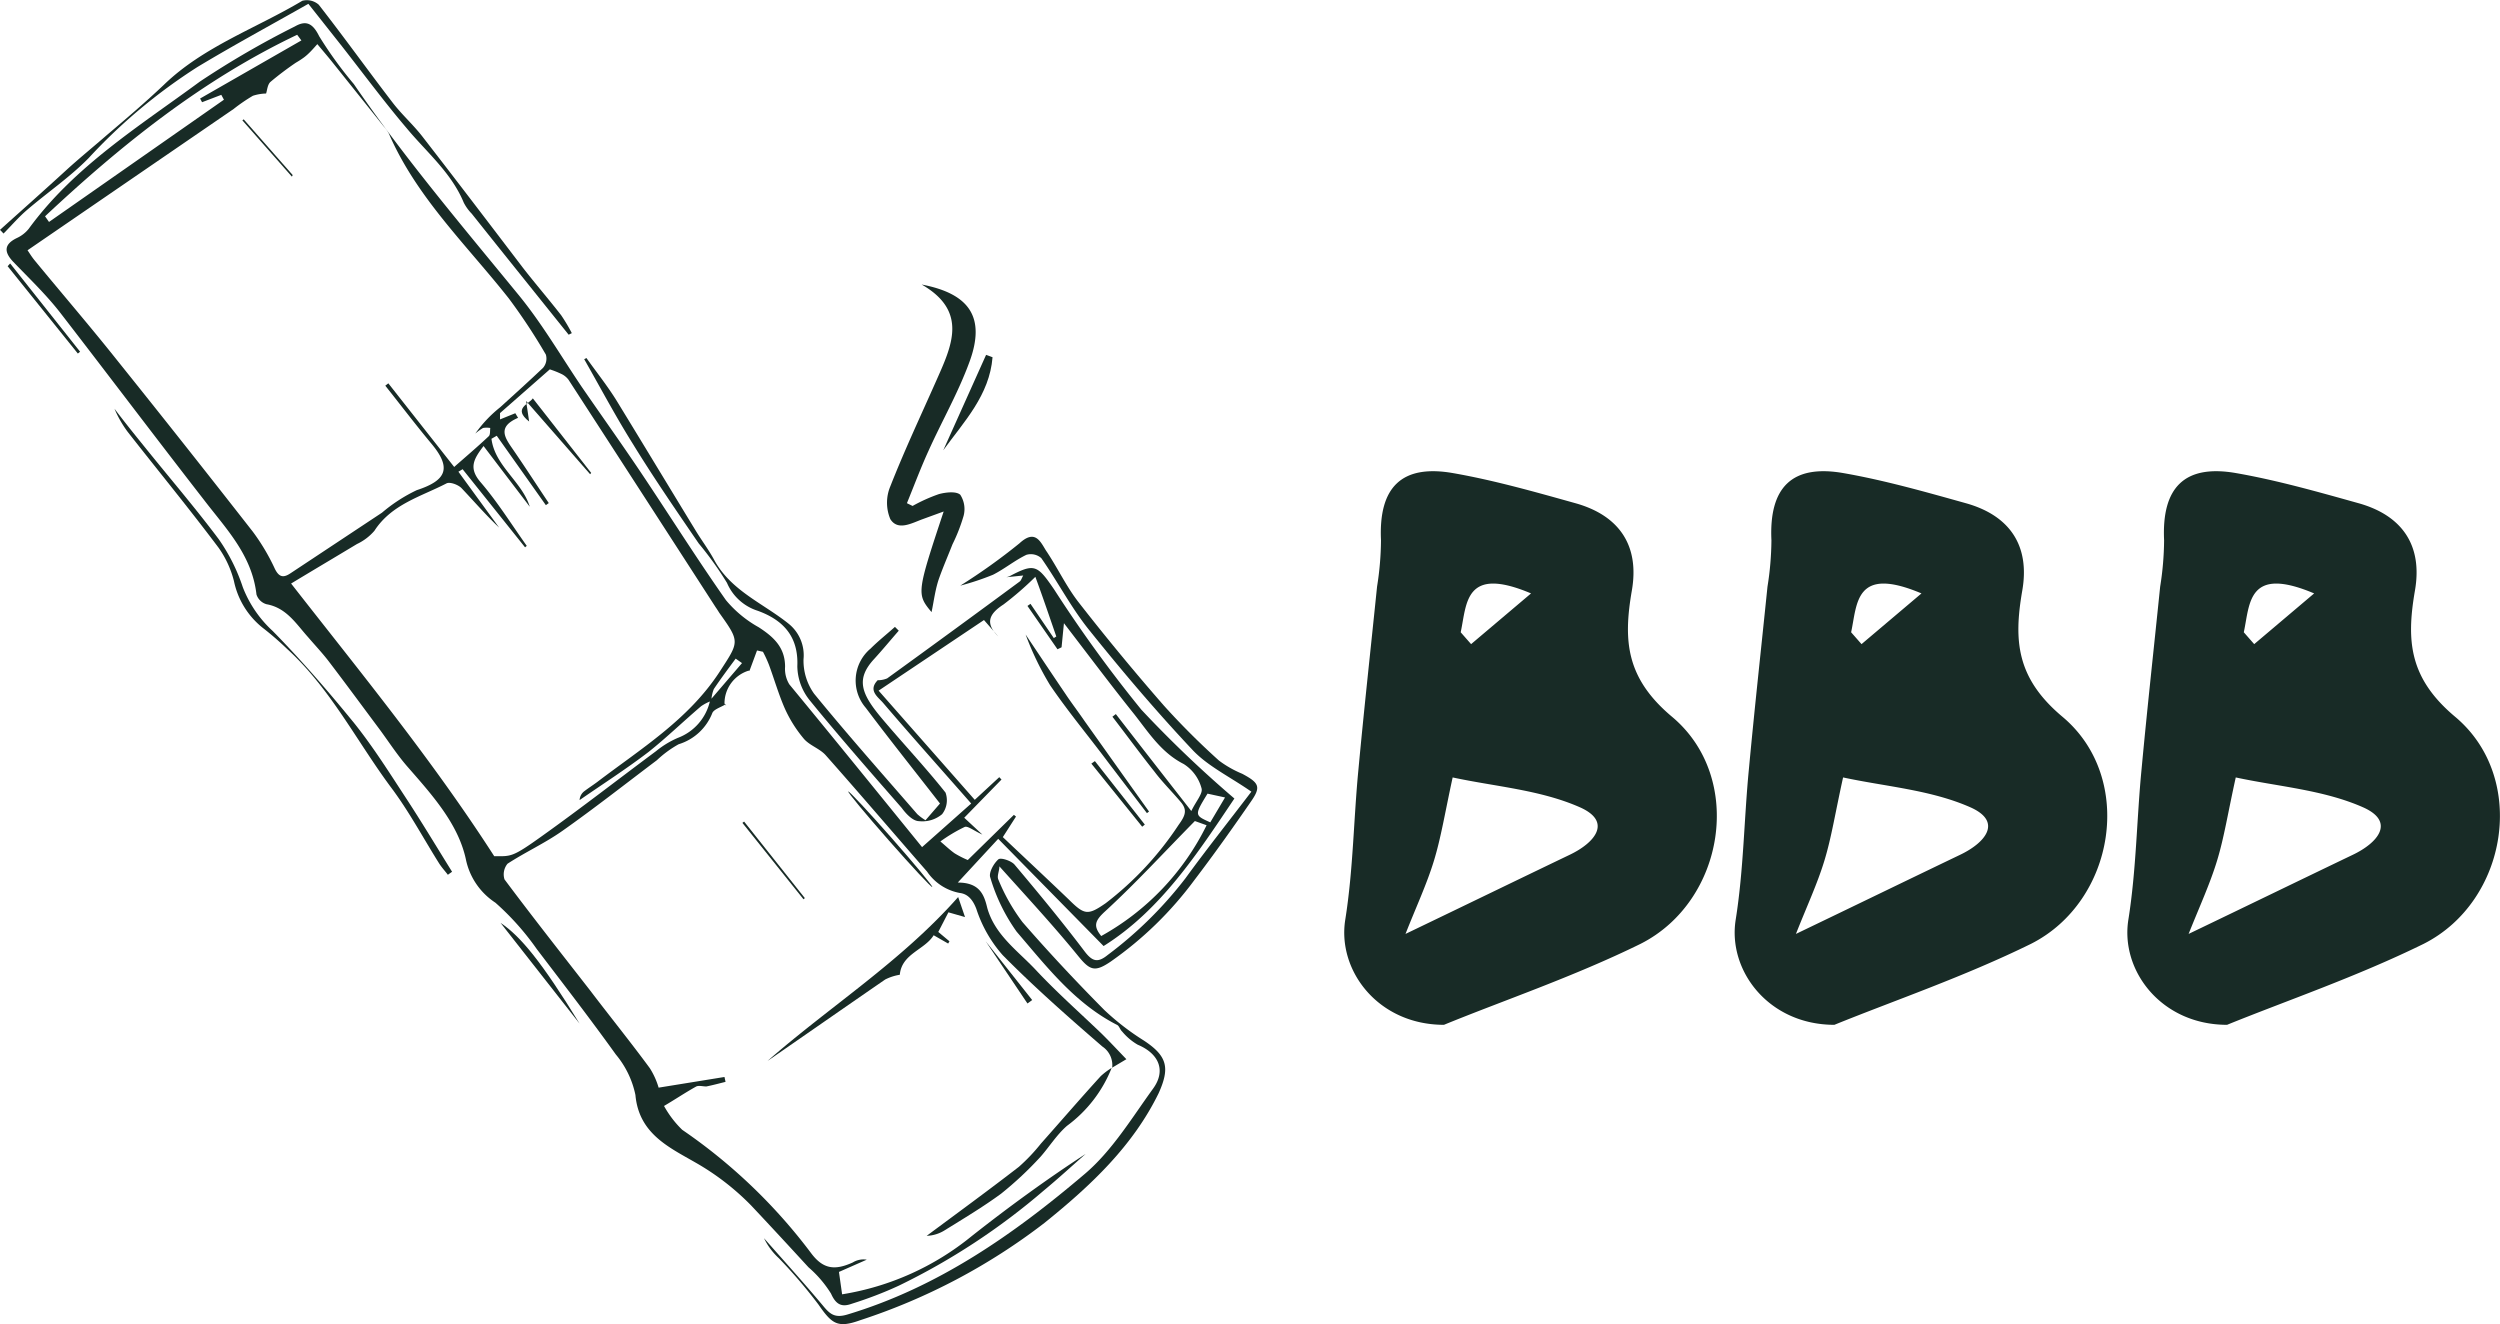 <?xml version="1.0" encoding="UTF-8"?>
<svg xmlns="http://www.w3.org/2000/svg" viewBox="0 0 189.79 100.52">
  <defs>
    <style>.cls-1{fill:#182b26;}</style>
  </defs>
  <g id="Layer_2" data-name="Layer 2">
    <g id="Layer_1-2" data-name="Layer 1">
      <path class="cls-1" d="M84.43,81.08a1.7,1.7,0,0,0-.74-1.63c-2.59-2.24-5.17-4.51-7.57-6.94a9.92,9.92,0,0,1-2-3.51c-.27-.71-.66-1.14-1.26-1.21a3.84,3.84,0,0,1-2.48-1.62c-2.57-2.94-5.1-5.91-7.69-8.83-.45-.51-1.22-.74-1.66-1.25a9.82,9.82,0,0,1-1.43-2.26c-.48-1.08-.81-2.24-1.22-3.35a9,9,0,0,0-.46-1l-.45-.1c-.19.52-.37,1-.57,1.54l-.09,0A2.61,2.61,0,0,0,55,53.37c0,.14.21.26.08.1-.34.22-.86.36-1,.65a4,4,0,0,1-2.56,2.38,8.22,8.22,0,0,0-1.65,1.21c-2.39,1.8-4.74,3.65-7.18,5.37-1.32.93-2.81,1.61-4.16,2.49a1.27,1.27,0,0,0-.23,1.19c2.12,2.84,4.32,5.63,6.5,8.43,1.52,2,3.06,3.9,4.53,5.9A5.77,5.77,0,0,1,50,82.57L55,81.76l.08.37c-.48.12-1,.26-1.46.35-.25,0-.56-.09-.76,0-.83.46-1.63,1-2.45,1.48a7.72,7.72,0,0,0,1.38,1.81,41.49,41.49,0,0,1,9.79,9.37c.9,1.2,1.78,1.33,3.16.7a1.56,1.56,0,0,1,1.06-.21l-2.11.93.24,1.7a20.76,20.76,0,0,0,9.84-4.42c2.79-2.2,5.66-4.29,8.65-6.24-1.06.93-2.09,1.88-3.18,2.78a51,51,0,0,1-11,7.22c-1.16.54-2.38,1-3.59,1.38-.75.27-1.19.06-1.56-.77a8.66,8.66,0,0,0-1.71-2c-1.45-1.58-2.9-3.15-4.37-4.71a19.14,19.14,0,0,0-4.24-3.26c-2-1.15-4.27-2.19-4.53-5.11a7,7,0,0,0-1.49-3.08c-1.95-2.72-4-5.37-6-8a20,20,0,0,0-3.14-3.52,5.18,5.18,0,0,1-2.25-3.33c-.6-2.7-2.57-4.87-4.43-7-.75-.86-1.38-1.83-2.06-2.76-1.3-1.74-2.59-3.5-3.91-5.23-.49-.64-1.05-1.23-1.58-1.85-.9-1-1.63-2.22-3.15-2.49a1.13,1.13,0,0,1-.76-.74c-.34-3-2.32-5-4-7.2C11.8,33.21,8.22,28.46,4.58,23.75,3.51,22.37,2.23,21.15,1,19.87c-.7-.74-.71-1.32.28-1.8a2.47,2.47,0,0,0,.9-.7c3.46-4.74,8.4-7.79,13-11.18A67.45,67.45,0,0,1,22.4,2c.81-.46,1.33-.27,1.83.75a30.09,30.09,0,0,0,2.63,3.63c3.83,5.59,8.21,10.76,12.5,16,1.78,2.17,3.21,4.63,4.81,7,1.48,2.15,3,4.28,4.45,6.44,2.17,3.24,4.25,6.55,6.49,9.74a8.79,8.79,0,0,0,2.49,2.06c1.14.74,2,1.53,2,3a2.25,2.25,0,0,0,.32,1.33C63.26,56,66.62,60.15,70,64.31L73.73,61c-2.29-2.61-4.51-5.09-6.68-7.63-.38-.45-1.18-.94-.42-1.73a1.81,1.81,0,0,0,.72-.14q5.06-3.66,10.07-7.36c.11-.09.15-.26.26-.45l-1.28.13a1.83,1.83,0,0,0,.25-.08c1.89-1,2.1-.85,3.37,1a101.32,101.32,0,0,0,6.63,9.14,87.68,87.68,0,0,0,7.06,6.74c-2.78,4.14-5.6,8.49-9.93,11.2l-8-8.14L72.71,67c1.66,0,2,.92,2.24,1.93.58,2.06,2.32,3.25,3.68,4.7,1.58,1.69,3.32,3.23,5,4.84.66.65,1.29,1.33,1.88,1.94l-1.09.65ZM54,53.21a3.73,3.73,0,0,0-.77.4c-1.36,1.16-2.64,2.4-4,3.48-1.69,1.29-3.48,2.44-5.23,3.65a.91.91,0,0,1,.38-.69c.3-.23.63-.44.94-.67,3.32-2.53,6.92-4.73,9.29-8.35,1.51-2.33,1.59-2.27,0-4.5-.09-.14-.18-.29-.28-.43q-5.58-8.64-11.17-17.27a1.46,1.46,0,0,0-.54-.44,7,7,0,0,0-.88-.35l-3.78,3.32,0,.48,1.16-.47.21.35c-1.6.69-1,1.51-.4,2.38.93,1.35,1.82,2.73,2.73,4.09l-.22.16-3.73-5.27-.4.23c.26,2.07,2.32,3.25,2.91,5.16l-3.51-4.61c-.76,1-1.14,1.67-.24,2.73,1.3,1.51,2.36,3.22,3.52,4.85l-.13.11-4.74-5.93-.32.19,3.09,4.24c-1-.94-1.91-2-2.86-3-.26-.26-.89-.49-1.14-.35-1.93,1-4.17,1.58-5.47,3.6a4,4,0,0,1-1.32,1c-1.66,1-3.35,2-5,3C27.37,51.05,32.82,57.69,37.52,65c1.29,0,1.34.11,3.64-1.54,2.93-2.09,5.77-4.3,8.65-6.44a7,7,0,0,1,1.64-1,3.91,3.91,0,0,0,2.46-2.86l2.42-2.82L55.85,50c-.56.76-1.13,1.52-1.66,2.31A2.78,2.78,0,0,0,54,53.21ZM2.09,19c.11.15.3.48.55.78,2.08,2.53,4.21,5,6.26,7.58q5.19,6.47,10.29,13a15.76,15.76,0,0,1,1.68,2.83c.33.66.67.68,1.2.32L29,38.92a12,12,0,0,1,2.64-1.71c2.3-.75,2.64-1.7,1.11-3.53-1.2-1.44-2.33-2.93-3.5-4.4l.23-.18,5,6.35c.85-.75,1.76-1.52,2.62-2.33.13-.11.09-.41.12-.63a1.68,1.68,0,0,0-.55,0,3.84,3.84,0,0,0-.59.43,9.67,9.67,0,0,1,1.89-2c1.1-1,2.21-2,3.26-3a1.08,1.08,0,0,0,.21-1,44.76,44.76,0,0,0-2.81-4.26c-3.2-4.06-7-7.66-9.11-12.52a3.08,3.08,0,0,0-.37-.52l-4-5c-.35-.43-.7-.84-1.06-1.27-.32.36-.63.72-1,1a6.81,6.81,0,0,1-.63.41,23.24,23.24,0,0,0-1.93,1.46c-.23.21-.25.66-.33.88a3.47,3.47,0,0,0-1,.17,12.92,12.92,0,0,0-1.46,1ZM80.77,47.31l-.18,1.83-.31.15L78,46l.23-.16L80,48.44l.19-.12c-.51-1.47-1-2.93-1.59-4.53a24.12,24.12,0,0,1-2.42,2.1c-1.09.71-1.42,1.41-.4,2.42l-1.08-1.24-8,5.36L74,60.72,75.86,59l.17.18-2.83,2.9,1.38,1.28c-.68-.31-1.11-.68-1.35-.58a11.93,11.93,0,0,0-1.84,1.1c.36.3.7.63,1.08.9a7.42,7.42,0,0,0,1,.51l3.5-3.43.16.13-1,1.56c1.69,1.6,3.35,3.15,5,4.73,1.2,1.19,1.45,1.23,2.82.28a24.33,24.33,0,0,0,5.52-5.93c.49-.68.7-1.11.18-1.73-.66-.79-1.4-1.51-2-2.31-1.09-1.37-2.13-2.79-3.2-4.18l.26-.2c1.86,2.4,3.73,4.8,5.73,7.36.36-.75.88-1.32.78-1.71A3.13,3.13,0,0,0,89.86,58c-1.69-.86-2.64-2.36-3.73-3.75C84.38,52.07,82.69,49.81,80.77,47.31ZM22.88,3.07l-.32-.43C15.33,6.08,9.21,11,3.42,16.42l.3.43L17,7.57,16.8,7.2l-1.46.56-.15-.28ZM90.71,62.33c-2.42,2.46-4.54,4.77-6.84,6.88-.77.71-.87,1.1-.27,1.85a19.37,19.37,0,0,0,8-8.41ZM93,60.54l-1.33-.29c-1,1.64-1,1.64.21,2.18Z"></path>
      <path class="cls-1" d="M72.9,44.46a45.58,45.58,0,0,0,4.49-3.21c1.16-1.07,1.57-.19,2,.52.89,1.31,1.56,2.77,2.53,4q3.12,4,6.45,7.81a56.44,56.44,0,0,0,4.17,4.16,8.05,8.05,0,0,0,1.76,1c1.31.7,1.45,1,.64,2.15-1.38,2-2.8,4-4.28,5.94A27.39,27.39,0,0,1,84.32,73c-1.19.81-1.57.68-2.45-.4-1.87-2.3-3.89-4.48-6-6.83,0,.35-.2.74-.08,1A14.39,14.39,0,0,0,77.62,70c2,2.3,4.07,4.51,6.21,6.67a19.06,19.06,0,0,0,3,2.32c1.79,1.18,2,2.07,1.13,4C86,87,82.82,90,79.29,92.84a46.6,46.6,0,0,1-14,7.39c-1.7.61-2.13.29-3.16-1.2a38.23,38.23,0,0,0-3-3.51A5,5,0,0,1,58,94c1.49,1.69,3,3.36,4.45,5.09.54.66.91,1,1.89.7,6.89-2.07,12.65-6.11,18-10.66,2.08-1.76,3.57-4.24,5.2-6.49,1-1.38.43-2.66-1.17-3.33a4.41,4.41,0,0,1-1.18-1c-.16-.14-.22-.42-.38-.5-3.22-1.64-5.37-4.45-7.63-7.08a13.73,13.73,0,0,1-2-4.11c-.14-.36.26-1.07.61-1.38.18-.16,1,.11,1.24.41,1.82,2.16,3.62,4.34,5.32,6.59.59.77,1,.86,1.74.26A30.35,30.35,0,0,0,90,66.67c1.62-2.23,3.34-4.39,5-6.57-1.66-1.15-3.3-1.93-4.46-3.16-2.75-2.92-5.36-6-7.87-9.13-1.36-1.69-2.37-3.65-3.62-5.44a1.2,1.2,0,0,0-1.13-.25c-.88.42-1.66,1.07-2.53,1.51A20.14,20.14,0,0,1,72.9,44.46Z"></path>
      <path class="cls-1" d="M44.52,27.18c.76,1.07,1.59,2.11,2.28,3.22,2,3.27,4,6.58,6,9.86.46.76,1,1.47,1.42,2.25,1.27,2.34,3.72,3.29,5.66,4.85A3.07,3.07,0,0,1,61,50.05a4.32,4.32,0,0,0,.8,2.61c2.54,3.11,5.21,6.12,7.84,9.15a4.12,4.12,0,0,0,.62.46L71.36,61c-1.93-2.48-3.82-4.85-5.63-7.26a3.17,3.17,0,0,1,.37-4.51c.58-.58,1.23-1.09,1.84-1.64l.29.29c-.63.72-1.23,1.45-1.87,2.15-1.4,1.52-1,2.62.58,4.5s3.3,3.7,4.84,5.64a1.72,1.72,0,0,1-.26,1.64,2.32,2.32,0,0,1-1.74.53c-.48,0-1-.56-1.32-1-2.36-2.7-4.73-5.4-7-8.19a4.21,4.21,0,0,1-.93-2.58c.1-2.3-1.13-3.52-3-4.2a3.78,3.78,0,0,1-2.34-2.12,25.41,25.41,0,0,0-2.15-3c-1.71-2.5-3.43-5-5-7.56-1.31-2.09-2.47-4.28-3.69-6.42Z"></path>
      <path class="cls-1" d="M43.17,25.41l-3.36-4.19q-2-2.49-4-5a3.44,3.44,0,0,1-.6-.83c-.94-2.28-2.82-3.83-4.34-5.66-1.7-2-3.29-4.15-4.92-6.23L23.41.29C20.59,1.89,17.74,3.43,15,5.08A41.87,41.87,0,0,0,6.73,12c-1.42,1.45-3.13,2.61-4.68,3.94-.64.55-1.19,1.19-1.78,1.79L0,17.45c1.69-1.52,3.36-3,5.06-4.56,1-.91,2.06-1.77,3.08-2.66C9.59,9,11.06,7.75,12.45,6.43c3-2.9,7-4.28,10.5-6.37a1.36,1.36,0,0,1,1.25.3c1.92,2.46,3.74,5,5.63,7.46.68.88,1.52,1.63,2.21,2.51,2.57,3.31,5.1,6.64,7.66,10,.94,1.21,1.95,2.38,2.9,3.6a13.18,13.18,0,0,1,.81,1.36Z"></path>
      <path class="cls-1" d="M34,66.41c-.22-.29-.48-.57-.68-.89-1.18-1.88-2.23-3.85-3.55-5.63-2.66-3.55-4.66-7.61-8-10.65a23,23,0,0,0-1.84-1.59,6.13,6.13,0,0,1-2.17-3.54,7.62,7.62,0,0,0-1.16-2.52c-2.25-3-4.61-5.87-6.91-8.81a8.47,8.47,0,0,1-1-1.75c.76,1,1.52,1.95,2.3,2.91,1.88,2.34,3.84,4.62,5.62,7a14,14,0,0,1,1.82,3.63,8.83,8.83,0,0,0,2.27,3.33c2.18,2.22,4.23,4.59,6.19,7,1.44,1.8,2.67,3.76,3.94,5.7s2.33,3.72,3.49,5.58Z"></path>
      <path class="cls-1" d="M58.26,80.55C63,76.4,68.41,73,72.74,68.1l.52,1.52L72,69.26l-.77,1.49.85.71-.1.17L70.88,71c-.68,1.11-2.43,1.4-2.57,3a3.78,3.78,0,0,0-1.11.36C64.21,76.42,61.24,78.49,58.26,80.55Z"></path>
      <path class="cls-1" d="M84.39,81.08A10.06,10.06,0,0,1,81,85.47c-.78.68-1.34,1.59-2,2.34A26.56,26.56,0,0,1,76,90.62c-1.36,1-2.85,1.89-4.3,2.79a2.75,2.75,0,0,1-1.35.41c2.34-1.74,4.7-3.46,7-5.24a13.94,13.94,0,0,0,1.67-1.76c1.52-1.71,3-3.43,4.54-5.12a5.18,5.18,0,0,1,.82-.62Z"></path>
      <path class="cls-1" d="M69.28,38.41a12.35,12.35,0,0,1,2-.9c.52-.14,1.31-.23,1.62.05a2,2,0,0,1,.25,1.61,13.12,13.12,0,0,1-.84,2.15c-.33.84-.69,1.67-1,2.53s-.4,1.72-.59,2.62c-1.14-1.37-1.13-1.46.92-7.64l-1.59.58c-.83.3-1.88.92-2.46,0a3.21,3.21,0,0,1,0-2.49c1.07-2.72,2.31-5.36,3.48-8s2.46-5.27-1.1-7.32c3.67.7,4.85,2.52,3.64,5.84-.84,2.32-2.09,4.5-3.11,6.76-.6,1.31-1.1,2.65-1.65,4Z"></path>
      <path class="cls-1" d="M75.35,27.12C75.12,30,73.19,32,71.61,34.18c1.08-2.42,2.17-4.83,3.25-7.24Z"></path>
      <path class="cls-1" d="M44,77.71l-6-7.65C39.52,71.08,41.11,73,44,77.71Z"></path>
      <path class="cls-1" d="M.77,20,6.08,26.7l-.17.14L.58,20.21Z"></path>
      <path class="cls-1" d="M61,68.27l-4.64-5.8.13-.1c1.53,1.94,3.07,3.87,4.61,5.81Z"></path>
      <ellipse class="cls-1" cx="67.59" cy="63.72" rx="0.14" ry="4.83" transform="translate(-25.25 60.5) rotate(-41.33)"></ellipse>
      <path class="cls-1" d="M78,76.18l-3.17-4.72,3.53,4.46Z"></path>
      <path class="cls-1" d="M22.16,13.41,18.4,9.14l.1-.08,3.72,4.23Z"></path>
      <path class="cls-1" d="M39.94,30.44,40.17,32c-1.28-1,0-1.32.28-1.76,1.48,1.9,2.95,3.78,4.43,5.66L44.8,36Z"></path>
      <path class="cls-1" d="M87.07,61.73l-2.9-3.8c-1.49-2-3.06-3.87-4.45-5.91a22.47,22.47,0,0,1-1.86-3.85c1,1.49,2,3,3,4.47.47.71,1,1.4,1.47,2.09,1.63,2.29,3.26,4.59,4.9,6.88Z"></path>
      <path class="cls-1" d="M83.12,57.78l3.79,4.82-.2.16c-1.29-1.6-2.57-3.2-3.86-4.79Z"></path>
      <path class="cls-1" d="M109.62,77.8c-5,0-8.12-4.13-7.49-8,.6-3.77.63-7.62,1-11.42.43-4.62.94-9.23,1.41-13.84a23.23,23.23,0,0,0,.3-3.52c-.19-4,1.54-5.8,5.49-5.1,3.14.55,6.22,1.43,9.3,2.29,3.32.94,4.85,3.23,4.25,6.64-.65,3.78-.45,6.63,3.06,9.57,5.53,4.64,4,14-2.39,17.23C119.47,74.15,114,76,109.62,77.8Zm-2.92-6.9c4.54-2.18,8.49-4.1,12.45-6,1.92-.91,3.27-2.51.8-3.61-3-1.33-6.48-1.58-9.67-2.27-.59,2.71-.88,4.55-1.42,6.32S107.54,68.77,106.7,70.9ZM110.89,48l.79.9,4.55-3.85C111.17,42.91,111.36,45.83,110.89,48Z"></path>
      <path class="cls-1" d="M139.26,77.8c-5,0-8.12-4.13-7.49-8,.6-3.77.63-7.62,1-11.42.43-4.62.94-9.23,1.41-13.84a23.23,23.23,0,0,0,.3-3.52c-.19-4,1.54-5.8,5.49-5.1,3.14.55,6.22,1.43,9.3,2.29,3.32.94,4.85,3.23,4.25,6.64-.65,3.78-.45,6.63,3.06,9.57,5.53,4.64,4,14-2.39,17.23C149.11,74.15,143.68,76,139.26,77.8Zm-2.92-6.9c4.54-2.18,8.49-4.1,12.45-6,1.92-.91,3.27-2.51.8-3.61-3-1.33-6.48-1.58-9.67-2.27-.6,2.71-.88,4.55-1.42,6.32S137.18,68.77,136.34,70.9ZM140.53,48l.79.9,4.55-3.85C140.81,42.91,141,45.83,140.53,48Z"></path>
      <path class="cls-1" d="M169.07,77.8c-5,0-8.12-4.13-7.49-8,.6-3.77.63-7.62,1-11.42.43-4.62.94-9.23,1.41-13.84a23.23,23.23,0,0,0,.3-3.52c-.19-4,1.54-5.8,5.49-5.1,3.14.55,6.22,1.43,9.3,2.29,3.32.94,4.85,3.23,4.25,6.64-.65,3.78-.45,6.63,3.06,9.57,5.53,4.64,4,14-2.39,17.23C178.92,74.15,173.49,76,169.07,77.8Zm-2.92-6.9c4.54-2.18,8.49-4.1,12.45-6,1.92-.91,3.27-2.51.8-3.61-3-1.33-6.48-1.58-9.67-2.27-.6,2.71-.88,4.55-1.42,6.32S167,68.77,166.15,70.9ZM170.34,48l.79.9,4.55-3.85C170.62,42.91,170.81,45.83,170.34,48Z"></path>
    </g>
  </g>
</svg>
